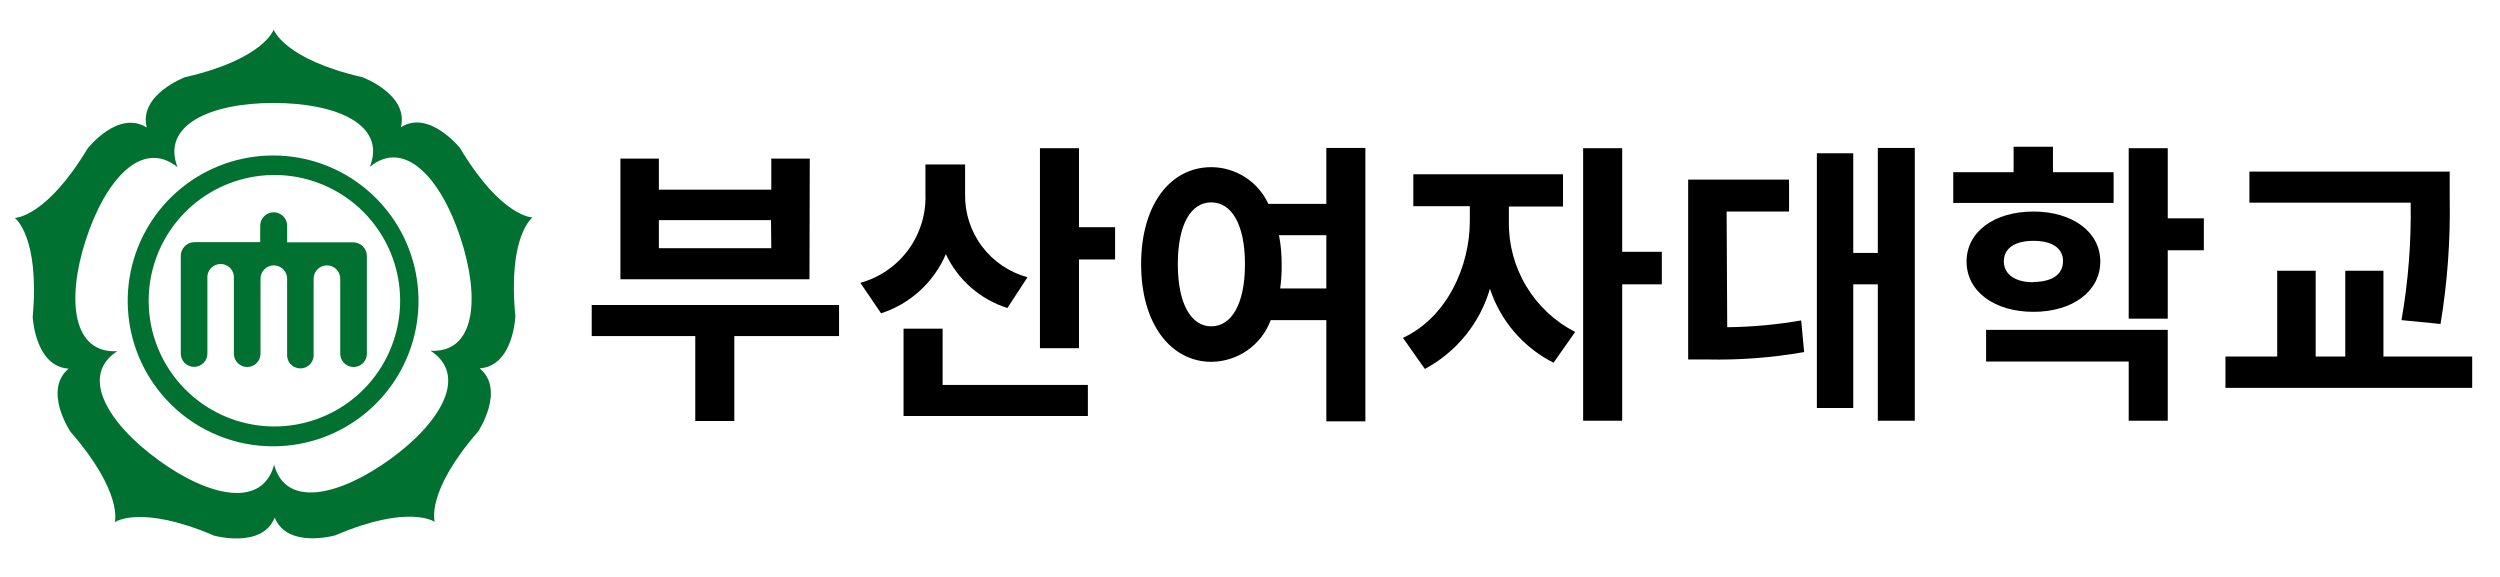 <svg width="169" height="39" viewBox="0 0 169 39" fill="none" xmlns="http://www.w3.org/2000/svg">
<path d="M36 14.7C36 14.7 33.9 14.7 31.1 10.01C31.1 10.01 29.01 7.39 27.1 8.6C27.65 6.38 24.5 5.22 24.5 5.22C19.18 4 18.5 2 18.5 2C18.5 2 17.85 4 12.5 5.22C12.5 5.22 9.36 6.4 9.92 8.62C7.98 7.4 5.92 10.04 5.92 10.04C3.1 14.73 1 14.73 1 14.73C1 14.73 2.7 15.98 2.21 21.42C2.21 21.42 2.36 24.77 4.64 24.92C2.89 26.39 4.76 29.18 4.76 29.18C8.35 33.3 7.76 35.3 7.76 35.3C7.76 35.3 9.46 34.07 14.48 36.21C14.48 36.21 17.72 37.11 18.57 34.99C19.43 37.11 22.66 36.19 22.66 36.19C27.66 34.05 29.39 35.28 29.39 35.28C29.39 35.28 28.74 33.28 32.33 29.16C32.33 29.16 34.18 26.37 32.43 24.9C34.71 24.74 34.84 21.38 34.84 21.38C34.31 15.94 36 14.7 36 14.7ZM29.09 23.7C31.64 25.34 29.88 28.5 26.39 31.03C22.9 33.56 19.3 34.34 18.53 31.41C17.76 34.34 14.2 33.64 10.72 31.11C7.24 28.58 5.38 25.38 7.93 23.74C4.93 23.91 4.47 20.32 5.8 16.22C7.13 12.12 9.6 9.38 12 11.3C10.9 8.48 14.18 6.96 18.49 6.96C22.8 6.96 26.13 8.45 25 11.28C27.34 9.36 29.8 12.01 31.14 16.11C32.48 20.21 32.12 23.88 29.09 23.71V23.7Z" fill="#007130"/>
<path d="M18.51 30.17C20.782 30.159 22.98 29.361 24.73 27.912C26.48 26.463 27.675 24.453 28.11 22.223C28.545 19.993 28.194 17.681 27.117 15.68C26.04 13.68 24.303 12.114 22.202 11.249C20.101 10.385 17.765 10.275 15.592 10.938C13.419 11.602 11.543 12.997 10.282 14.888C9.022 16.779 8.456 19.047 8.68 21.308C8.903 23.57 9.904 25.683 11.51 27.29C12.428 28.21 13.519 28.938 14.721 29.432C15.923 29.927 17.211 30.177 18.51 30.17ZM10.05 20.34C10.047 18.373 10.727 16.466 11.973 14.944C13.22 13.422 14.955 12.38 16.884 11.994C18.812 11.608 20.815 11.904 22.551 12.83C24.286 13.755 25.647 15.254 26.401 17.071C27.155 18.888 27.255 20.91 26.685 22.792C26.115 24.675 24.91 26.302 23.275 27.395C21.64 28.488 19.676 28.981 17.719 28.788C15.761 28.596 13.931 27.731 12.54 26.34C11.751 25.553 11.125 24.617 10.698 23.588C10.27 22.558 10.05 21.455 10.05 20.34Z" fill="#007130"/>
<path d="M23.87 16.38H19.41V15.26C19.41 15.019 19.314 14.787 19.143 14.617C18.973 14.446 18.741 14.35 18.5 14.35C18.259 14.35 18.027 14.446 17.857 14.617C17.686 14.787 17.59 15.019 17.59 15.26V16.37H13.15C12.903 16.37 12.667 16.468 12.492 16.642C12.318 16.817 12.22 17.053 12.22 17.3V23.9C12.22 24.139 12.315 24.368 12.484 24.536C12.652 24.705 12.881 24.8 13.12 24.8C13.359 24.8 13.588 24.705 13.756 24.536C13.925 24.368 14.02 24.139 14.02 23.9V18.84C14.007 18.715 14.02 18.588 14.059 18.468C14.098 18.348 14.162 18.237 14.246 18.143C14.33 18.049 14.434 17.974 14.549 17.923C14.664 17.872 14.789 17.845 14.915 17.845C15.041 17.845 15.166 17.872 15.281 17.923C15.396 17.974 15.5 18.049 15.584 18.143C15.668 18.237 15.732 18.348 15.771 18.468C15.81 18.588 15.823 18.715 15.81 18.84V23.91C15.81 24.149 15.905 24.378 16.074 24.546C16.242 24.715 16.471 24.81 16.71 24.81C16.949 24.81 17.178 24.715 17.346 24.546C17.515 24.378 17.61 24.149 17.61 23.91V18.84C17.61 18.601 17.705 18.372 17.874 18.204C18.042 18.035 18.271 17.94 18.51 17.94C18.749 17.94 18.978 18.035 19.146 18.204C19.315 18.372 19.41 18.601 19.41 18.84V23.91C19.397 24.035 19.41 24.162 19.449 24.282C19.488 24.402 19.552 24.513 19.636 24.607C19.72 24.701 19.823 24.776 19.939 24.827C20.054 24.878 20.179 24.905 20.305 24.905C20.431 24.905 20.556 24.878 20.671 24.827C20.787 24.776 20.89 24.701 20.974 24.607C21.058 24.513 21.122 24.402 21.161 24.282C21.2 24.162 21.213 24.035 21.2 23.91V18.84C21.2 18.601 21.295 18.372 21.464 18.204C21.632 18.035 21.861 17.94 22.1 17.94C22.339 17.94 22.568 18.035 22.736 18.204C22.905 18.372 23 18.601 23 18.84V23.91C23 24.149 23.095 24.378 23.264 24.546C23.432 24.715 23.661 24.81 23.9 24.81C24.139 24.81 24.368 24.715 24.536 24.546C24.705 24.378 24.8 24.149 24.8 23.91V17.31C24.8 17.063 24.702 16.827 24.528 16.652C24.353 16.478 24.117 16.38 23.87 16.38Z" fill="#007130"/>
<path d="M56.72 22.72H49.64V28.46H47V22.72H40V20.62H56.72V22.72ZM54.72 18.88H41.94V10.72H44.54V12.82H52.14V10.72H54.74L54.72 18.88ZM52.12 14.88H44.54V16.78H52.14L52.12 14.88Z" fill="black"/>
<path d="M68.1 20.82C67.192 20.534 66.354 20.063 65.638 19.436C64.922 18.809 64.344 18.041 63.94 17.18C63.538 18.12 62.938 18.964 62.183 19.654C61.428 20.344 60.533 20.864 59.56 21.18L58.16 19.12C59.461 18.761 60.604 17.973 61.402 16.884C62.201 15.796 62.609 14.469 62.56 13.12V11.12H65.24V13.12C65.216 14.393 65.618 15.638 66.383 16.656C67.147 17.674 68.231 18.408 69.46 18.74L68.1 20.82ZM63.72 26.02H73.54V28.12H61.08V22.22H63.72V26.02ZM75.38 15.36V17.54H72.94V23.54H70.3V10.02H72.94V15.36H75.38Z" fill="black"/>
<path d="M92.3 10V28.48H89.66V21.64H85.9C85.597 22.459 85.052 23.168 84.338 23.671C83.624 24.174 82.774 24.45 81.9 24.46C79.16 24.46 77.14 21.92 77.14 17.86C77.14 13.8 79.14 11.3 81.88 11.3C82.693 11.303 83.487 11.538 84.171 11.977C84.855 12.417 85.399 13.042 85.74 13.78H89.66V10H92.3ZM84.16 17.86C84.16 15.14 83.24 13.68 81.88 13.68C80.52 13.68 79.62 15.14 79.62 17.86C79.62 20.58 80.54 22.06 81.88 22.06C83.22 22.06 84.16 20.6 84.16 17.86ZM89.66 19.5V15.9H86.46C86.587 16.559 86.647 17.229 86.64 17.9C86.647 18.435 86.614 18.97 86.54 19.5H89.66Z" fill="black"/>
<path d="M102 14.98C101.976 16.517 102.383 18.031 103.175 19.349C103.967 20.668 105.112 21.738 106.48 22.44L105.02 24.52C104.01 24.01 103.11 23.306 102.372 22.448C101.635 21.59 101.073 20.595 100.72 19.52C100.385 20.671 99.823 21.743 99.067 22.674C98.311 23.605 97.377 24.375 96.32 24.94L94.84 22.84C97.84 21.44 99.36 17.98 99.36 14.94V13.94H95.54V11.78H105.66V13.96H102V14.98ZM112.34 19.22H109.66V28.44H107.02V10.02H109.66V17.02H112.34V19.22Z" fill="black"/>
<path d="M116.76 22.12C118.436 22.102 120.109 21.948 121.76 21.66L121.96 23.8C119.795 24.18 117.598 24.347 115.4 24.3H114.12V12.14H120.94V14.3H116.72L116.76 22.12ZM129.44 10V28.44H126.94V19.22H125.28V27.58H122.82V10.36H125.28V17.1H126.94V10H129.44Z" fill="black"/>
<path d="M142.88 13.72H132.04V11.64H136.12V9.92H138.78V11.64H142.88V13.72ZM137.46 21.08C134.82 21.08 132.94 19.7 132.94 17.68C132.94 15.66 134.82 14.3 137.46 14.3C140.1 14.3 141.98 15.68 141.98 17.68C141.98 19.68 140.12 21.08 137.46 21.08ZM134.26 22.3H146.54V28.44H143.9V24.44H134.26V22.3ZM137.46 19.06C138.64 19.06 139.46 18.6 139.46 17.66C139.46 16.72 138.64 16.28 137.46 16.28C136.28 16.28 135.46 16.74 135.46 17.66C135.46 18.58 136.26 19.08 137.46 19.08V19.06ZM148.98 16.92H146.54V21.54H143.9V10.02H146.54V14.76H148.98V16.92Z" fill="black"/>
<path d="M167.12 24.1V26.22H150.44V24.1H153.94V18.3H156.54V24.1H158.54V18.3H161.12V24.1H167.12ZM162.34 21.64C162.801 19.019 163.008 16.36 162.96 13.7H152.06V11.6H165.6V13.38C165.654 16.233 165.446 19.085 164.98 21.9L162.34 21.64Z" fill="black"/>
</svg>
